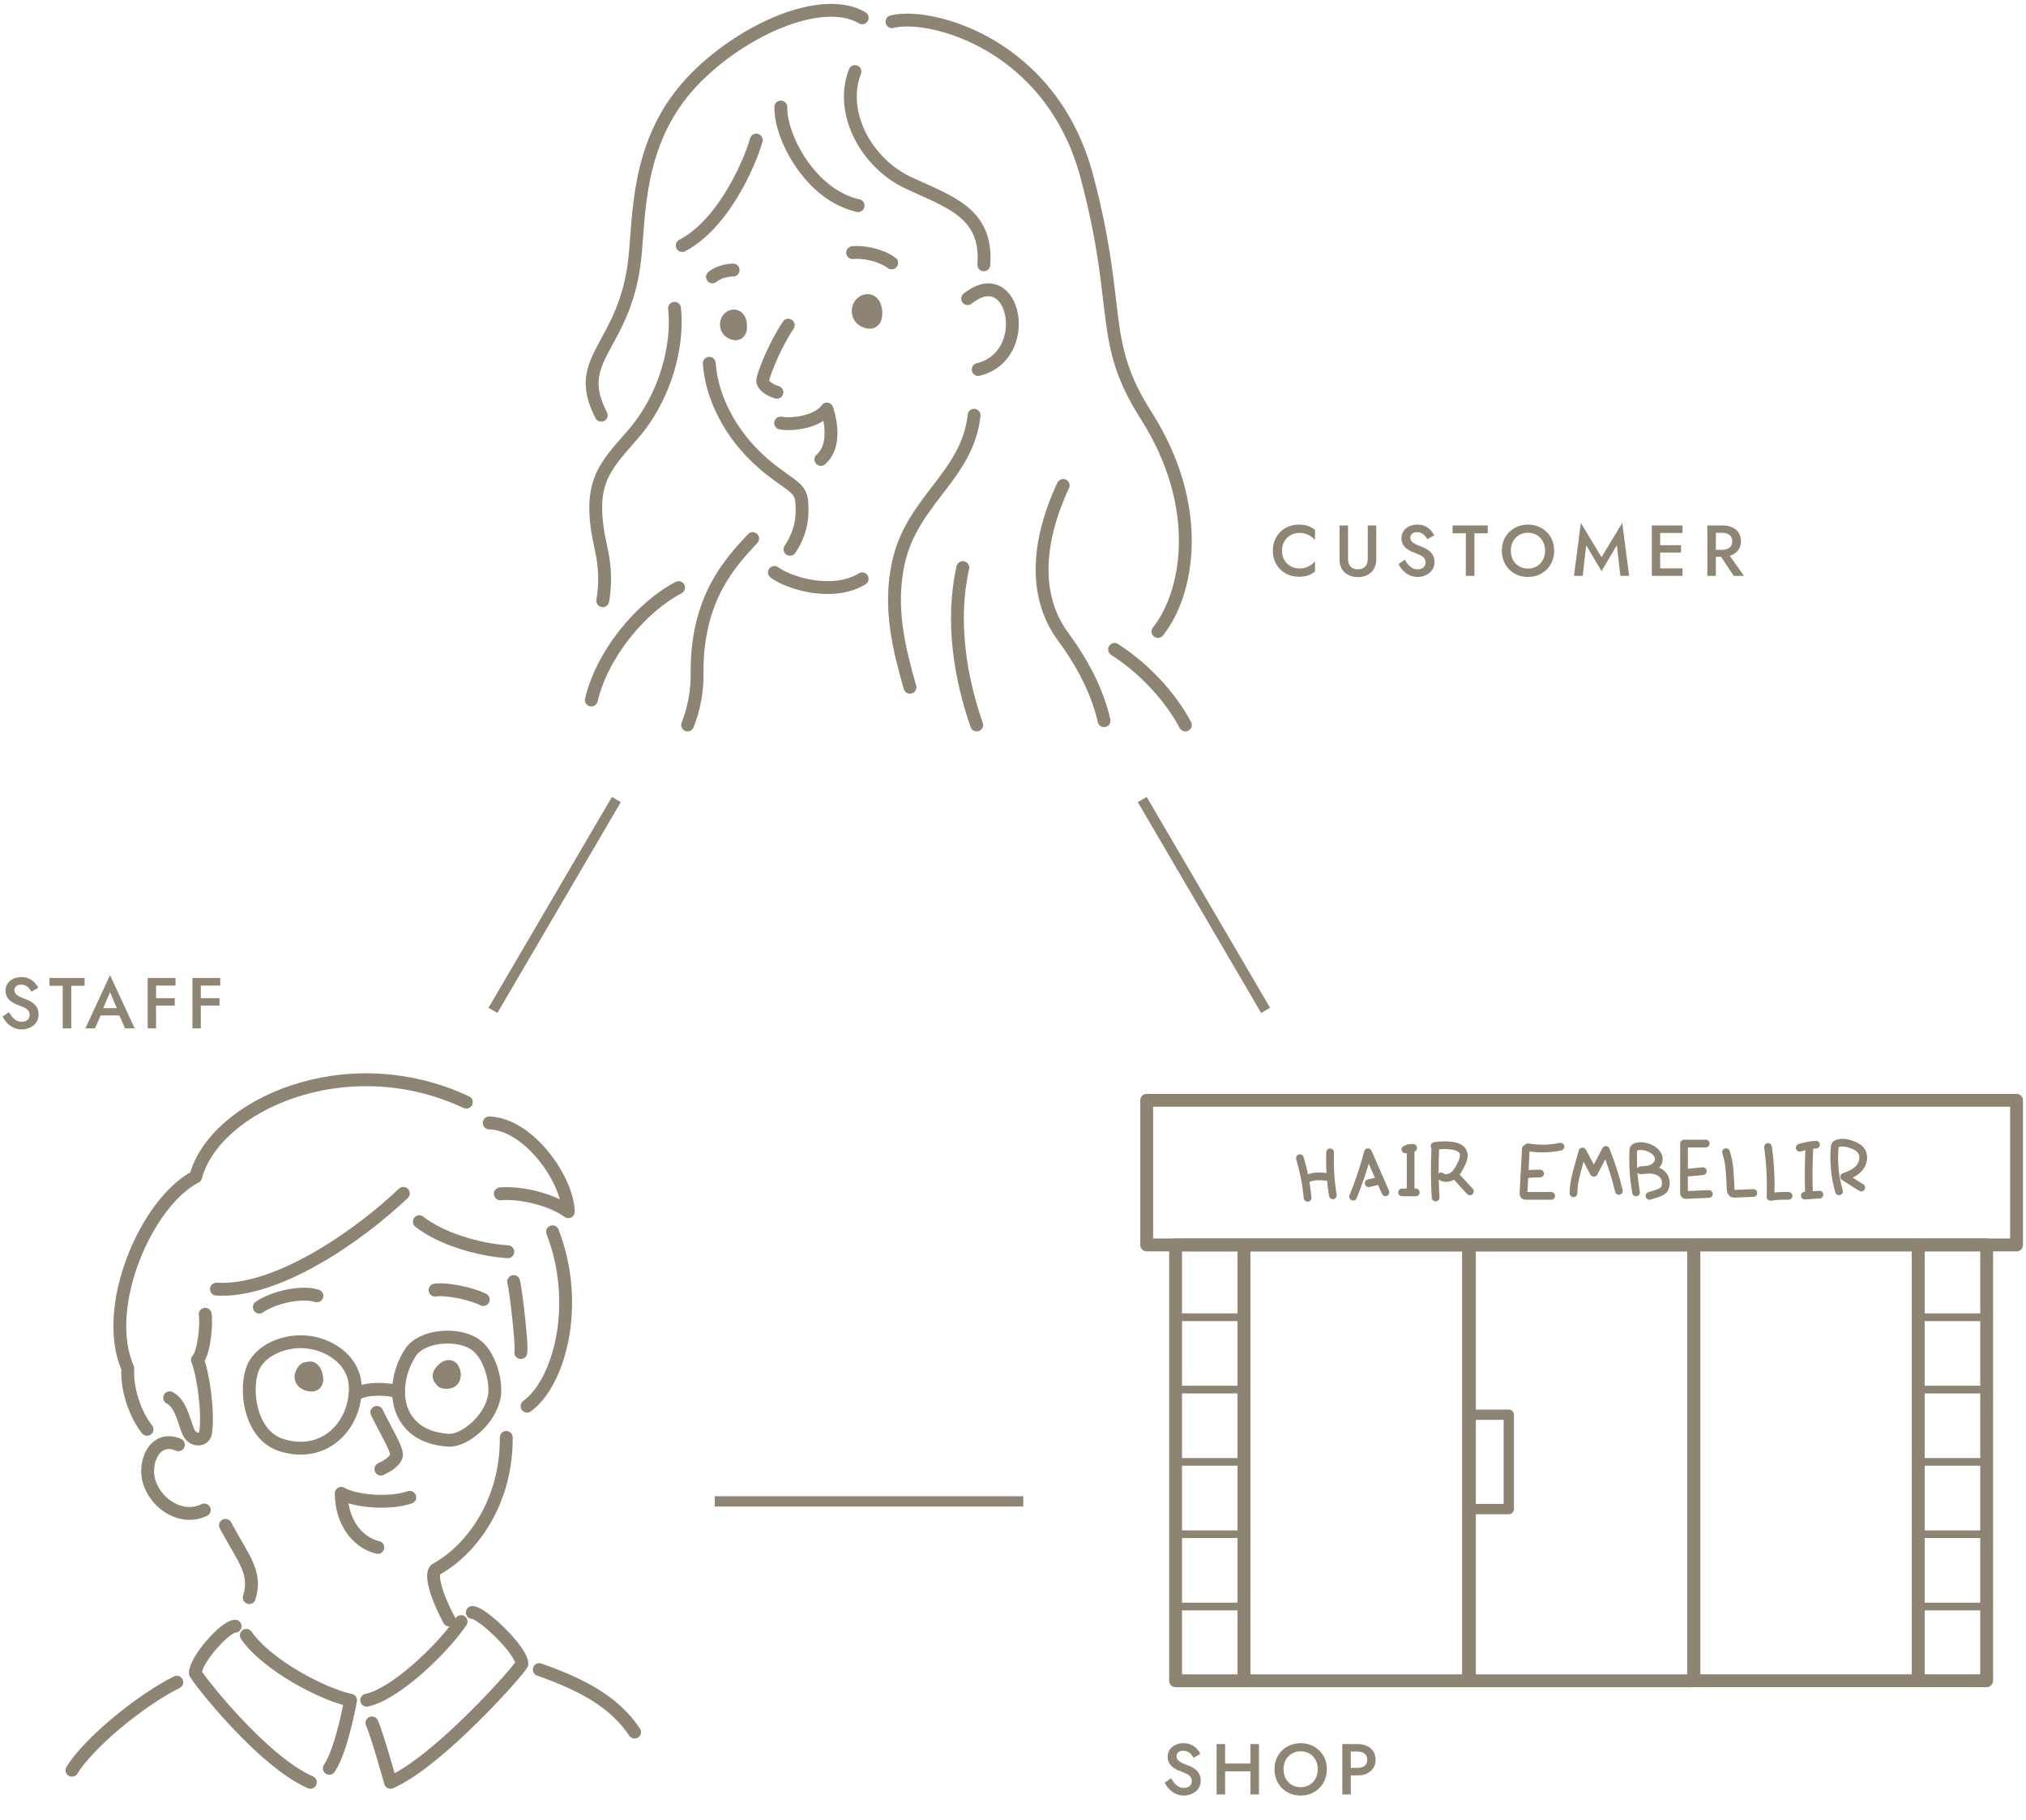 <svg width="394" height="354" viewBox="0 0 394 354" fill="none" xmlns="http://www.w3.org/2000/svg">
<line x1="119.863" y1="155.505" x2="95.863" y2="196.505" stroke="#8F8574" stroke-width="2"/>
<line y1="-1" x2="47.508" y2="-1" transform="matrix(0.505 0.863 0.863 -0.505 223 155)" stroke="#8F8574" stroke-width="2"/>
<line x1="139" y1="292" x2="199" y2="292" stroke="#8F8574" stroke-width="2"/>
<path d="M98.457 279.56C98.549 291.999 91.855 301.316 84.836 305.187C83.546 305.895 84.753 310.249 87.359 315.078" stroke="#8E8473" stroke-width="2.5" stroke-linecap="round" stroke-linejoin="round"/>
<path d="M43.848 296.662C47.387 303.306 49.968 305.795 48.477 310.716" stroke="#8E8473" stroke-width="2.5" stroke-linecap="round" stroke-linejoin="round"/>
<path d="M34.698 280.992C30.069 279.019 27.813 284.481 29.037 288.261C30.485 292.749 35.523 295.754 39.727 293.673" stroke="#8E8473" stroke-width="2.5" stroke-linecap="round" stroke-linejoin="round"/>
<path d="M79.699 291.217C75.628 292.574 69.051 292.008 66.361 290.434C66.361 295.479 69.1 299.909 73.472 300.958" stroke="#8E8473" stroke-width="2.5" stroke-linecap="round" stroke-linejoin="round"/>
<path d="M62.773 261.743C66.295 263.092 69.117 265.939 69.1 270.094C69.076 277.379 62.989 283.723 54.639 281.026C48.169 278.936 47.32 268.837 49.66 265.132C51.849 261.668 57.694 259.786 62.764 261.735L62.773 261.743Z" stroke="#8E8473" stroke-width="2.5" stroke-linecap="round" stroke-linejoin="round"/>
<path d="M92.296 261.402C95.169 263.292 96.576 268.487 96.168 271.359C95.494 276.072 90.323 280.301 87.209 280.11C76.686 279.452 75.595 269.636 79.808 263.075C81.972 259.703 88.874 259.154 92.305 261.41L92.296 261.402Z" stroke="#8E8473" stroke-width="2.5" stroke-linecap="round" stroke-linejoin="round"/>
<path d="M78.434 232.095C70.091 240.079 53.972 251.469 42.091 250.72" stroke="#8E8473" stroke-width="2.5" stroke-linecap="round" stroke-linejoin="round"/>
<path d="M98.757 243.451C93.012 243.093 85.636 240.87 81.548 237.598" stroke="#8E8473" stroke-width="2.5" stroke-linecap="round" stroke-linejoin="round"/>
<path d="M39.902 255.607C40.218 257.488 39.694 263.15 38.395 264.482C39.519 267.18 40.601 274.931 39.968 278.703C39.71 280.226 37.487 280.385 36.646 278.495C35.805 276.605 35.231 273 32.991 271.842" stroke="#8E8473" stroke-width="2.5" stroke-linecap="round" stroke-linejoin="round"/>
<path d="M99.898 249.246C100.356 251.336 101.571 261.502 101.288 263.059" stroke="#8E8473" stroke-width="2.5" stroke-linecap="round" stroke-linejoin="round"/>
<path d="M102.496 273.482C108.773 268.92 112.945 253.758 107.458 239.571" stroke="#8E8473" stroke-width="2.5" stroke-linecap="round" stroke-linejoin="round"/>
<path d="M95.144 218.399C102.812 218.632 110.347 229.331 110.522 235.666C107.374 233.344 101.355 231.828 97.3 232.186" stroke="#8E8473" stroke-width="2.5" stroke-linecap="round" stroke-linejoin="round"/>
<path d="M90.689 214.361C67.227 203.354 41.733 215.035 38.053 228.872C28.47 233.81 19.628 254.258 24.857 266.139C24.574 270.602 26.63 275.581 28.595 277.987" stroke="#8E8473" stroke-width="2.5" stroke-linecap="round" stroke-linejoin="round"/>
<path d="M86.052 268.72C86.285 268.845 86.56 268.87 86.826 268.861C87.176 268.861 87.542 268.803 87.825 268.603C88.458 268.162 88.475 267.221 88.183 266.505C88.084 266.255 87.942 266.006 87.709 265.872C87.434 265.714 87.084 265.739 86.793 265.864C86.501 265.989 86.268 266.214 86.044 266.43C85.769 266.697 85.494 266.996 85.403 267.371C85.311 267.746 85.453 268.204 85.819 268.337C85.819 268.337 85.819 268.603 86.052 268.728V268.72Z" fill="#8E8473" stroke="#8E8473" stroke-width="2.5" stroke-linecap="round" stroke-linejoin="round"/>
<path d="M59.318 266.239C59.084 266.397 58.926 266.647 58.793 266.897C58.618 267.23 58.485 267.604 58.535 267.971C58.627 268.787 59.509 269.286 60.325 269.369C60.608 269.403 60.916 269.394 61.158 269.245C61.449 269.07 61.599 268.728 61.624 268.387C61.649 268.046 61.566 267.713 61.474 267.388C61.358 266.997 61.216 266.589 60.916 266.305C60.617 266.022 60.1 265.931 59.8 266.206C59.8 266.206 59.551 266.072 59.318 266.231V266.239Z" fill="#8E8473" stroke="#8E8473" stroke-width="2.5" stroke-linecap="round" stroke-linejoin="round"/>
<path d="M77.51 270.743C76.003 270.144 71.249 269.736 69.05 271.234" stroke="#8E8473" stroke-width="2.5" stroke-linecap="round" stroke-linejoin="round"/>
<path d="M61.632 252.027C58.427 251.003 52.798 252.485 50.434 254.225" stroke="#8E8473" stroke-width="2.5" stroke-linecap="round" stroke-linejoin="round"/>
<path d="M84.603 250.911C86.951 250.553 91.905 251.669 93.978 252.751" stroke="#8E8473" stroke-width="2.5" stroke-linecap="round" stroke-linejoin="round"/>
<path d="M73.28 274.69C75.203 278.636 77.376 282.025 77.085 283.157C76.793 284.289 75.07 285.272 74.071 285.721" stroke="#8E8473" stroke-width="2.5" stroke-linecap="round" stroke-linejoin="round"/>
<path d="M104.868 324.711C113.236 327.659 119.472 330.997 123.41 336.867" stroke="#8E8473" stroke-width="2.5" stroke-linecap="round" stroke-linejoin="round"/>
<path d="M34.382 327.167C27.13 330.789 17.172 339.073 14 344.285" stroke="#8E8473" stroke-width="2.5" stroke-linecap="round" stroke-linejoin="round"/>
<path d="M45.721 316.277C43.831 316.277 37.995 322.805 37.995 325.402C38.57 326.668 51.008 342.554 60.367 346.642" stroke="#8E8473" stroke-width="2.5" stroke-linecap="round" stroke-linejoin="round"/>
<path d="M47.903 318.059C51.916 323.879 62.864 329.582 68.176 330.673C68.176 330.673 66.478 340.322 64.047 343.919" stroke="#8E8473" stroke-width="2.5" stroke-linecap="round" stroke-linejoin="round"/>
<path d="M91.847 313.605C93.737 313.605 101.497 321.023 101.497 323.621C100.922 324.886 85.303 342.554 75.945 346.642C75.945 346.642 73.347 337.325 72.331 335.085" stroke="#8E8473" stroke-width="2.5" stroke-linecap="round" stroke-linejoin="round"/>
<path d="M89.665 315.386C85.652 321.206 76.627 329.582 71.315 330.673" stroke="#8E8473" stroke-width="2.5" stroke-linecap="round" stroke-linejoin="round"/>
<path d="M167.673 3.465C159.216 -1.58 141.411 7.167 132.673 18.094C123.935 29.021 124.311 41.969 123.484 50.002C121.652 67.694 111.016 69.442 116.926 80.754" stroke="#8E8473" stroke-width="2.5" stroke-linecap="round" stroke-linejoin="round"/>
<path d="M173.46 4.217C180.817 2.338 204.466 8.445 211.353 34.283C218.24 60.121 213.533 66.144 222.863 80.764C234.345 98.766 230.99 115.594 225.184 122.819" stroke="#8E8473" stroke-width="2.5" stroke-linecap="round" stroke-linejoin="round"/>
<path d="M147.077 27.246C145.818 31.699 140.725 43.519 132.673 47.757" stroke="#8E8473" stroke-width="2.5" stroke-linecap="round" stroke-linejoin="round"/>
<path d="M151.85 20.81C151.69 26.447 157.488 37.882 166.883 39.996" stroke="#8E8473" stroke-width="2.5" stroke-linecap="round" stroke-linejoin="round"/>
<path d="M166.263 13.922C163.134 22.069 168.612 31.774 176.598 35.533C184.585 39.291 192.101 41.33 191.322 51.505" stroke="#8E8473" stroke-width="2.5" stroke-linecap="round" stroke-linejoin="round"/>
<path d="M188.183 58.083C197.269 50.726 201.178 69.198 190.222 71.866" stroke="#8E8473" stroke-width="2.5" stroke-linecap="round" stroke-linejoin="round"/>
<path d="M137.935 70.654C138.348 76.921 141.778 84.372 148.411 90.131C153.344 94.416 155.721 94.547 155.928 97.648C156.106 100.392 155.965 103.267 153.635 106.837" stroke="#8E8473" stroke-width="2.5" stroke-linecap="round" stroke-linejoin="round"/>
<path d="M150.6 111.328C153.579 113.517 162.035 116.026 167.672 112.578" stroke="#8E8473" stroke-width="2.5" stroke-linecap="round" stroke-linejoin="round"/>
<path d="M189.433 80.764C188.184 92.537 177.378 97.235 174.71 109.449C172.793 118.244 174.87 126.305 176.965 133.662" stroke="#8E8473" stroke-width="2.5" stroke-linecap="round" stroke-linejoin="round"/>
<path d="M187.244 110.389C184.885 120.79 186.783 131.961 189.94 141" stroke="#8E8473" stroke-width="2.5" stroke-linecap="round" stroke-linejoin="round"/>
<path d="M206.759 94.416C204.476 99.273 198.801 113.057 206.759 123.853C210.874 129.434 213.524 134.94 214.708 140.164" stroke="#8E8473" stroke-width="2.5" stroke-linecap="round" stroke-linejoin="round"/>
<path d="M216.756 126.305C223.906 130.937 228.359 136.922 230.52 141" stroke="#8E8473" stroke-width="2.5" stroke-linecap="round" stroke-linejoin="round"/>
<path d="M131.179 59.962C131.959 67.168 129.46 77.184 123.033 84.55C117.245 91.184 114.051 94.087 116.926 106.837C117.734 110.417 117.753 113.771 117.217 116.834" stroke="#8E8473" stroke-width="2.5" stroke-linecap="round" stroke-linejoin="round"/>
<path d="M146.372 104.751C142.144 109.289 135.408 116.327 135.567 130.975C135.605 134.639 134.9 138.012 133.716 141" stroke="#8E8473" stroke-width="2.5" stroke-linecap="round" stroke-linejoin="round"/>
<path d="M131.969 114.278C124.584 118.159 117.095 127.226 115 136.142" stroke="#8E8473" stroke-width="2.5" stroke-linecap="round" stroke-linejoin="round"/>
<path d="M151.812 82.276C154.293 82.756 159.235 81.891 160.804 79.552C160.804 79.552 163.247 86.166 159.639 89.352" stroke="#8E8473" stroke-width="2.5" stroke-linecap="round" stroke-linejoin="round"/>
<path d="M153.297 63.241C150.478 67.469 148.439 72.928 148.327 73.933C148.214 74.938 149.821 75.953 151.089 76.291" stroke="#8E8473" stroke-width="2.5" stroke-linecap="round" stroke-linejoin="round"/>
<path d="M141.393 63.767C141.609 64.35 142.097 64.678 142.586 64.838C142.952 64.96 143.366 64.989 143.667 64.697C143.986 64.378 144.061 63.786 144.024 63.26C143.826 60.103 140.585 61.587 141.393 63.767Z" fill="#8E8473" stroke="#8E8473" stroke-width="2.5" stroke-linecap="round" stroke-linejoin="round"/>
<path d="M167.043 61.286C167.306 61.991 167.917 62.395 168.528 62.583C168.979 62.724 169.495 62.761 169.871 62.404C170.275 62.019 170.36 61.296 170.322 60.657C170.078 56.823 166.047 58.618 167.053 61.277L167.043 61.286Z" fill="#8E8473" stroke="#8E8473" stroke-width="2.5" stroke-linecap="round" stroke-linejoin="round"/>
<path d="M142.576 52.52C141.27 52.52 139.579 52.99 138.555 53.855" stroke="#8E8473" stroke-width="2.5" stroke-linecap="round" stroke-linejoin="round"/>
<path d="M173.404 51.13C171.459 49.654 167.936 48.884 165.812 49.138" stroke="#8E8473" stroke-width="2.5" stroke-linecap="round" stroke-linejoin="round"/>
<path d="M392.16 214H223V242.13H392.16V214Z" stroke="#8E8473" stroke-width="2.5" stroke-linecap="round" stroke-linejoin="round"/>
<path d="M329.41 242.13H285.76V326.89H329.41V242.13Z" stroke="#8E8473" stroke-width="2.5" stroke-linecap="round" stroke-linejoin="round"/>
<path d="M285.58 242.13H241.93V326.89H285.58V242.13Z" stroke="#8E8473" stroke-width="2.5" stroke-linecap="round" stroke-linejoin="round"/>
<path d="M241.92 242.13H228.62V326.89H241.92V242.13Z" stroke="#8E8473" stroke-width="2.5" stroke-linecap="round" stroke-linejoin="round"/>
<path d="M329.4 326.88H373.05V242.12H329.4V326.88Z" stroke="#8E8473" stroke-width="2.5" stroke-linecap="round" stroke-linejoin="round"/>
<path d="M373.05 326.88H386.35V242.12H373.05V326.88Z" stroke="#8E8473" stroke-width="2.5" stroke-linecap="round" stroke-linejoin="round"/>
<path d="M241.93 256.19H228.62" stroke="#8E8473" stroke-width="1.5" stroke-linecap="round" stroke-linejoin="round"/>
<path d="M241.93 270.26H228.62" stroke="#8E8473" stroke-width="1.5" stroke-linecap="round" stroke-linejoin="round"/>
<path d="M241.93 284.32H228.62" stroke="#8E8473" stroke-width="1.5" stroke-linecap="round" stroke-linejoin="round"/>
<path d="M241.93 298.39H228.62" stroke="#8E8473" stroke-width="1.5" stroke-linecap="round" stroke-linejoin="round"/>
<path d="M241.93 312.45H228.62" stroke="#8E8473" stroke-width="1.5" stroke-linecap="round" stroke-linejoin="round"/>
<path d="M386.36 256.19H373.06" stroke="#8E8473" stroke-width="1.5" stroke-linecap="round" stroke-linejoin="round"/>
<path d="M386.36 270.26H373.06" stroke="#8E8473" stroke-width="1.5" stroke-linecap="round" stroke-linejoin="round"/>
<path d="M386.36 284.32H373.06" stroke="#8E8473" stroke-width="1.5" stroke-linecap="round" stroke-linejoin="round"/>
<path d="M386.36 298.39H373.06" stroke="#8E8473" stroke-width="1.5" stroke-linecap="round" stroke-linejoin="round"/>
<path d="M386.36 312.45H373.06" stroke="#8E8473" stroke-width="1.5" stroke-linecap="round" stroke-linejoin="round"/>
<path d="M293.42 275.15H285.76V293.5H293.42V275.15Z" stroke="#8E8473" stroke-width="2" stroke-linecap="round" stroke-linejoin="round"/>
<path d="M252.8 225.25C253.54 227.76 254.05 230.35 254.29 232.96" stroke="#8E8473" stroke-width="1.5" stroke-linecap="round" stroke-linejoin="round"/>
<path d="M254.29 229.2C255.65 228.66 256.52 228.77 257.99 228.88" stroke="#8E8473" stroke-width="1.5" stroke-linecap="round" stroke-linejoin="round"/>
<path d="M258.67 224.12C258.57 226.92 258.74 229.72 259.2 232.48" stroke="#8E8473" stroke-width="1.5" stroke-linecap="round" stroke-linejoin="round"/>
<path d="M263.14 232.74C264.29 229.93 265.25 227.04 266.03 224.1C267.16 226.69 268.29 229.28 269.43 231.88" stroke="#8E8473" stroke-width="1.5" stroke-linecap="round" stroke-linejoin="round"/>
<path d="M266.17 230.12L267.67 229.78" stroke="#8E8473" stroke-width="1.5" stroke-linecap="round" stroke-linejoin="round"/>
<path d="M273.31 223.56C273.76 223.3 274.3 223.19 274.82 223.26" stroke="#8E8473" stroke-width="1.5" stroke-linecap="round" stroke-linejoin="round"/>
<path d="M274.33 224.08V231.25" stroke="#8E8473" stroke-width="1.5" stroke-linecap="round" stroke-linejoin="round"/>
<path d="M272.66 231.91H275.33" stroke="#8E8473" stroke-width="1.5" stroke-linecap="round" stroke-linejoin="round"/>
<path d="M279.15 222.91C278.97 226.24 278.98 229.58 279.19 232.91" stroke="#8E8473" stroke-width="1.5" stroke-linecap="round" stroke-linejoin="round"/>
<path d="M278.99 222.9C280.11 222.69 281.26 222.67 282.39 222.83C283.22 222.95 284.13 223.24 284.5 223.98C284.9 224.78 284.51 225.74 284.11 226.55C283.73 227.32 283.31 228.1 282.63 228.62C281.95 229.14 280.93 229.32 280.25 228.8" stroke="#8E8473" stroke-width="1.5" stroke-linecap="round" stroke-linejoin="round"/>
<path d="M283.15 228.75L285.86 231.71" stroke="#8E8473" stroke-width="1.5" stroke-linecap="round" stroke-linejoin="round"/>
<path d="M297.15 223.13C299.24 223.5 301.4 223.46 303.48 223.01" stroke="#8E8473" stroke-width="1.5" stroke-linecap="round" stroke-linejoin="round"/>
<path d="M296.73 223.42L296.28 232.04C296.28 232.19 296.28 232.36 296.38 232.47C296.48 232.57 296.64 232.58 296.79 232.58C298.41 232.58 300.04 232.58 301.66 232.58" stroke="#8E8473" stroke-width="1.5" stroke-linecap="round" stroke-linejoin="round"/>
<path d="M296.5 228.44C297.49 228.29 298.49 228.23 299.5 228.24" stroke="#8E8473" stroke-width="1.5" stroke-linecap="round" stroke-linejoin="round"/>
<path d="M306 232.08C306 230.15 306.54 228.26 307.06 226.4C307.29 225.58 307.52 224.77 307.75 223.95C308.49 225.33 309.22 226.72 309.96 228.1C310.74 226.62 311.52 225.13 312.29 223.65C313.33 226.24 314.19 228.9 314.83 231.62" stroke="#8E8473" stroke-width="1.5" stroke-linecap="round" stroke-linejoin="round"/>
<path d="M318.17 231.91C317.69 229.22 317.51 226.47 317.64 223.73C317.64 223.61 317.65 223.49 317.71 223.38C317.79 223.23 317.94 223.14 318.09 223.08C318.76 222.8 319.53 222.88 320.23 223.08C321.47 223.42 322.77 224.42 322.57 225.69C322.45 226.41 321.86 226.97 321.19 227.25C320.52 227.53 319.78 227.57 319.06 227.61C319.88 227.52 320.72 227.42 321.53 227.56C322.34 227.7 323.15 228.09 323.6 228.79C324.06 229.5 324.06 230.45 323.7 231.21C323.34 231.97 321.58 232.3 320.78 232.58" stroke="#8E8473" stroke-width="1.5" stroke-linecap="round" stroke-linejoin="round"/>
<path d="M331.72 222.41H327.5C327.5 225.6 327.5 228.77 327.49 231.95C327.49 232.09 327.49 232.24 327.6 232.33C327.69 232.41 327.83 232.41 327.95 232.41C329.41 232.34 330.87 232.27 332.32 232.21" stroke="#8E8473" stroke-width="1.5" stroke-linecap="round" stroke-linejoin="round"/>
<path d="M327.66 228.12L331.16 227.78" stroke="#8E8473" stroke-width="1.5" stroke-linecap="round" stroke-linejoin="round"/>
<path d="M335.66 224.08C336.45 226.36 336.42 228.83 336.56 231.23C336.58 231.57 336.64 231.96 336.94 232.11C337.09 232.18 337.26 232.18 337.42 232.17C338.61 232.12 339.8 232.07 340.98 232.02" stroke="#8E8473" stroke-width="1.5" stroke-linecap="round" stroke-linejoin="round"/>
<path d="M343.83 223.08C344.28 226.29 344.44 229.54 344.31 232.78C345.47 232.6 346.66 232.54 347.83 232.58" stroke="#8E8473" stroke-width="1.5" stroke-linecap="round" stroke-linejoin="round"/>
<path d="M349.99 223.23C351.02 222.9 352.09 222.7 353.16 222.62" stroke="#8E8473" stroke-width="1.5" stroke-linecap="round" stroke-linejoin="round"/>
<path d="M351.88 223.08C351.72 226.08 351.69 229.08 351.79 232.08" stroke="#8E8473" stroke-width="1.5" stroke-linecap="round" stroke-linejoin="round"/>
<path d="M350.99 232.53L353.83 232.34" stroke="#8E8473" stroke-width="1.5" stroke-linecap="round" stroke-linejoin="round"/>
<path d="M357.64 231.7C356.83 228.92 356.54 225.99 356.8 223.1C356.81 222.96 356.83 222.82 356.9 222.7C357 222.53 357.19 222.44 357.37 222.38C358.25 222.09 359.22 222.28 360.09 222.59C360.83 222.85 361.58 223.23 362.01 223.89C362.64 224.87 362.35 226.23 361.61 227.12C360.87 228.01 359.75 228.51 358.65 228.88C359.75 229.58 360.85 230.27 361.96 230.97" stroke="#8E8473" stroke-width="1.5" stroke-linecap="round" stroke-linejoin="round"/>
<path d="M249.31 107.1C249.31 107.791 249.464 108.397 249.772 108.92C250.089 109.443 250.5 109.849 251.004 110.138C251.517 110.418 252.073 110.558 252.67 110.558C253.137 110.558 253.557 110.497 253.93 110.376C254.303 110.255 254.639 110.091 254.938 109.886C255.246 109.671 255.512 109.433 255.736 109.172V111.132C255.325 111.468 254.882 111.725 254.406 111.902C253.93 112.079 253.333 112.168 252.614 112.168C251.895 112.168 251.223 112.047 250.598 111.804C249.982 111.561 249.445 111.211 248.988 110.754C248.531 110.297 248.171 109.76 247.91 109.144C247.658 108.519 247.532 107.837 247.532 107.1C247.532 106.363 247.658 105.686 247.91 105.07C248.171 104.445 248.531 103.903 248.988 103.446C249.445 102.989 249.982 102.639 250.598 102.396C251.223 102.153 251.895 102.032 252.614 102.032C253.333 102.032 253.93 102.121 254.406 102.298C254.882 102.475 255.325 102.732 255.736 103.068V105.028C255.512 104.767 255.246 104.533 254.938 104.328C254.639 104.113 254.303 103.945 253.93 103.824C253.557 103.703 253.137 103.642 252.67 103.642C252.073 103.642 251.517 103.787 251.004 104.076C250.5 104.356 250.089 104.757 249.772 105.28C249.464 105.793 249.31 106.4 249.31 107.1ZM260.502 102.2H262.154V108.71C262.154 109.317 262.312 109.807 262.63 110.18C262.956 110.544 263.437 110.726 264.072 110.726C264.697 110.726 265.173 110.544 265.5 110.18C265.826 109.807 265.99 109.317 265.99 108.71V102.2H267.642V108.78C267.642 109.321 267.553 109.807 267.376 110.236C267.208 110.656 266.965 111.015 266.648 111.314C266.33 111.613 265.952 111.841 265.514 112C265.075 112.159 264.594 112.238 264.072 112.238C263.549 112.238 263.068 112.159 262.63 112C262.191 111.841 261.808 111.613 261.482 111.314C261.164 111.015 260.922 110.656 260.754 110.236C260.586 109.807 260.502 109.321 260.502 108.78V102.2ZM273.203 108.85C273.418 109.223 273.647 109.555 273.889 109.844C274.141 110.124 274.417 110.343 274.715 110.502C275.014 110.651 275.35 110.726 275.723 110.726C276.171 110.726 276.535 110.605 276.815 110.362C277.095 110.119 277.235 109.807 277.235 109.424C277.235 109.06 277.147 108.771 276.969 108.556C276.792 108.332 276.545 108.145 276.227 107.996C275.919 107.837 275.56 107.683 275.149 107.534C274.907 107.45 274.636 107.338 274.337 107.198C274.039 107.049 273.754 106.867 273.483 106.652C273.213 106.428 272.989 106.157 272.811 105.84C272.634 105.513 272.545 105.121 272.545 104.664C272.545 104.141 272.681 103.684 272.951 103.292C273.222 102.891 273.586 102.583 274.043 102.368C274.51 102.144 275.037 102.032 275.625 102.032C276.204 102.032 276.708 102.135 277.137 102.34C277.567 102.545 277.926 102.807 278.215 103.124C278.514 103.441 278.747 103.773 278.915 104.118L277.571 104.874C277.45 104.631 277.296 104.407 277.109 104.202C276.923 103.987 276.703 103.819 276.451 103.698C276.209 103.567 275.924 103.502 275.597 103.502C275.14 103.502 274.804 103.609 274.589 103.824C274.375 104.029 274.267 104.272 274.267 104.552C274.267 104.804 274.342 105.033 274.491 105.238C274.65 105.434 274.893 105.621 275.219 105.798C275.546 105.975 275.971 106.157 276.493 106.344C276.783 106.447 277.072 106.577 277.361 106.736C277.66 106.895 277.931 107.095 278.173 107.338C278.416 107.571 278.607 107.847 278.747 108.164C278.897 108.481 278.971 108.855 278.971 109.284C278.971 109.741 278.883 110.152 278.705 110.516C278.528 110.88 278.285 111.188 277.977 111.44C277.669 111.683 277.319 111.869 276.927 112C276.545 112.14 276.143 112.21 275.723 112.21C275.145 112.21 274.608 112.098 274.113 111.874C273.628 111.641 273.203 111.333 272.839 110.95C272.475 110.567 272.186 110.152 271.971 109.704L273.203 108.85ZM282.487 103.726V102.2H289.319V103.726H286.729V112H285.063V103.726H282.487ZM293.814 107.1C293.814 107.772 293.954 108.374 294.234 108.906C294.523 109.429 294.92 109.839 295.424 110.138C295.928 110.437 296.502 110.586 297.146 110.586C297.799 110.586 298.373 110.437 298.868 110.138C299.372 109.839 299.764 109.429 300.044 108.906C300.333 108.374 300.478 107.772 300.478 107.1C300.478 106.428 300.338 105.831 300.058 105.308C299.778 104.776 299.386 104.361 298.882 104.062C298.387 103.763 297.809 103.614 297.146 103.614C296.502 103.614 295.928 103.763 295.424 104.062C294.92 104.361 294.523 104.776 294.234 105.308C293.954 105.831 293.814 106.428 293.814 107.1ZM292.064 107.1C292.064 106.363 292.19 105.686 292.442 105.07C292.694 104.454 293.049 103.922 293.506 103.474C293.973 103.017 294.514 102.662 295.13 102.41C295.755 102.158 296.427 102.032 297.146 102.032C297.883 102.032 298.56 102.158 299.176 102.41C299.792 102.662 300.329 103.017 300.786 103.474C301.253 103.922 301.612 104.454 301.864 105.07C302.116 105.686 302.242 106.363 302.242 107.1C302.242 107.828 302.116 108.505 301.864 109.13C301.612 109.755 301.257 110.297 300.8 110.754C300.343 111.211 299.801 111.571 299.176 111.832C298.56 112.084 297.883 112.21 297.146 112.21C296.418 112.21 295.741 112.084 295.116 111.832C294.491 111.571 293.949 111.211 293.492 110.754C293.044 110.297 292.694 109.755 292.442 109.13C292.19 108.505 292.064 107.828 292.064 107.1ZM308.469 106.036L307.797 112H306.089L307.433 101.71L311.451 108.36L315.483 101.71L316.827 112H315.119L314.433 106.036L311.451 111.09L308.469 106.036ZM322.256 112V110.544H327.198V112H322.256ZM322.256 103.656V102.2H327.198V103.656H322.256ZM322.256 107.464V106.036H326.918V107.464H322.256ZM321.234 102.2H322.858V112H321.234V102.2ZM334.048 107.324H335.84L339.158 112H337.17L334.048 107.324ZM332.032 102.2H333.684V112H332.032V102.2ZM333.012 103.628V102.2H335.056C335.765 102.2 336.381 102.326 336.904 102.578C337.436 102.83 337.847 103.185 338.136 103.642C338.425 104.09 338.57 104.622 338.57 105.238C338.57 105.854 338.425 106.391 338.136 106.848C337.847 107.305 337.436 107.66 336.904 107.912C336.381 108.164 335.765 108.29 335.056 108.29H333.012V106.932H334.986C335.359 106.932 335.686 106.867 335.966 106.736C336.255 106.605 336.479 106.419 336.638 106.176C336.797 105.924 336.876 105.625 336.876 105.28C336.876 104.925 336.797 104.627 336.638 104.384C336.479 104.141 336.255 103.955 335.966 103.824C335.686 103.693 335.359 103.628 334.986 103.628H333.012Z" fill="#8F8574"/>
<path d="M1.736 196.85C1.951 197.223 2.179 197.555 2.422 197.844C2.674 198.124 2.949 198.343 3.248 198.502C3.547 198.651 3.883 198.726 4.256 198.726C4.704 198.726 5.068 198.605 5.348 198.362C5.628 198.119 5.768 197.807 5.768 197.424C5.768 197.06 5.679 196.771 5.502 196.556C5.325 196.332 5.077 196.145 4.76 195.996C4.452 195.837 4.093 195.683 3.682 195.534C3.439 195.45 3.169 195.338 2.87 195.198C2.571 195.049 2.287 194.867 2.016 194.652C1.745 194.428 1.521 194.157 1.344 193.84C1.167 193.513 1.078 193.121 1.078 192.664C1.078 192.141 1.213 191.684 1.484 191.292C1.755 190.891 2.119 190.583 2.576 190.368C3.043 190.144 3.57 190.032 4.158 190.032C4.737 190.032 5.241 190.135 5.67 190.34C6.099 190.545 6.459 190.807 6.748 191.124C7.047 191.441 7.28 191.773 7.448 192.118L6.104 192.874C5.983 192.631 5.829 192.407 5.642 192.202C5.455 191.987 5.236 191.819 4.984 191.698C4.741 191.567 4.457 191.502 4.13 191.502C3.673 191.502 3.337 191.609 3.122 191.824C2.907 192.029 2.8 192.272 2.8 192.552C2.8 192.804 2.875 193.033 3.024 193.238C3.183 193.434 3.425 193.621 3.752 193.798C4.079 193.975 4.503 194.157 5.026 194.344C5.315 194.447 5.605 194.577 5.894 194.736C6.193 194.895 6.463 195.095 6.706 195.338C6.949 195.571 7.14 195.847 7.28 196.164C7.429 196.481 7.504 196.855 7.504 197.284C7.504 197.741 7.415 198.152 7.238 198.516C7.061 198.88 6.818 199.188 6.51 199.44C6.202 199.683 5.852 199.869 5.46 200C5.077 200.14 4.676 200.21 4.256 200.21C3.677 200.21 3.141 200.098 2.646 199.874C2.161 199.641 1.736 199.333 1.372 198.95C1.008 198.567 0.719 198.152 0.504 197.704L1.736 196.85ZM9.619 191.726L9.619 190.2H16.451V191.726H13.861V200H12.195V191.726H9.619ZM18.836 197.48L19.144 196.08H23.694L24.016 197.48H18.836ZM21.398 192.972L19.858 196.57L19.83 196.934L18.472 200H16.61L21.398 189.654L26.186 200H24.324L22.994 197.018L22.952 196.612L21.398 192.972ZM29.748 191.684V190.2H34.13V191.684H29.748ZM29.748 195.576V194.134H33.99V195.576H29.748ZM28.726 190.2H30.35L30.35 200H28.726L28.726 190.2ZM38.448 191.684V190.2H42.83V191.684H38.448ZM38.448 195.576V194.134H42.69V195.576H38.448ZM37.426 190.2H39.05V200H37.426V190.2Z" fill="#8F8574"/>
<path d="M227.736 345.85C227.951 346.223 228.179 346.555 228.422 346.844C228.674 347.124 228.949 347.343 229.248 347.502C229.547 347.651 229.883 347.726 230.256 347.726C230.704 347.726 231.068 347.605 231.348 347.362C231.628 347.119 231.768 346.807 231.768 346.424C231.768 346.06 231.679 345.771 231.502 345.556C231.325 345.332 231.077 345.145 230.76 344.996C230.452 344.837 230.093 344.683 229.682 344.534C229.439 344.45 229.169 344.338 228.87 344.198C228.571 344.049 228.287 343.867 228.016 343.652C227.745 343.428 227.521 343.157 227.344 342.84C227.167 342.513 227.078 342.121 227.078 341.664C227.078 341.141 227.213 340.684 227.484 340.292C227.755 339.891 228.119 339.583 228.576 339.368C229.043 339.144 229.57 339.032 230.158 339.032C230.737 339.032 231.241 339.135 231.67 339.34C232.099 339.545 232.459 339.807 232.748 340.124C233.047 340.441 233.28 340.773 233.448 341.118L232.104 341.874C231.983 341.631 231.829 341.407 231.642 341.202C231.455 340.987 231.236 340.819 230.984 340.698C230.741 340.567 230.457 340.502 230.13 340.502C229.673 340.502 229.337 340.609 229.122 340.824C228.907 341.029 228.8 341.272 228.8 341.552C228.8 341.804 228.875 342.033 229.024 342.238C229.183 342.434 229.425 342.621 229.752 342.798C230.079 342.975 230.503 343.157 231.026 343.344C231.315 343.447 231.605 343.577 231.894 343.736C232.193 343.895 232.463 344.095 232.706 344.338C232.949 344.571 233.14 344.847 233.28 345.164C233.429 345.481 233.504 345.855 233.504 346.284C233.504 346.741 233.415 347.152 233.238 347.516C233.061 347.88 232.818 348.188 232.51 348.44C232.202 348.683 231.852 348.869 231.46 349C231.077 349.14 230.676 349.21 230.256 349.21C229.677 349.21 229.141 349.098 228.646 348.874C228.161 348.641 227.736 348.333 227.372 347.95C227.008 347.567 226.719 347.152 226.504 346.704L227.736 345.85ZM237.257 344.506V342.98H244.243V344.506H237.257ZM243.179 339.2H244.831V349H243.179V339.2ZM236.599 339.2H238.251V349H236.599V339.2ZM249.607 344.1C249.607 344.772 249.747 345.374 250.027 345.906C250.317 346.429 250.713 346.839 251.217 347.138C251.721 347.437 252.295 347.586 252.939 347.586C253.593 347.586 254.167 347.437 254.661 347.138C255.165 346.839 255.557 346.429 255.837 345.906C256.127 345.374 256.271 344.772 256.271 344.1C256.271 343.428 256.131 342.831 255.851 342.308C255.571 341.776 255.179 341.361 254.675 341.062C254.181 340.763 253.602 340.614 252.939 340.614C252.295 340.614 251.721 340.763 251.217 341.062C250.713 341.361 250.317 341.776 250.027 342.308C249.747 342.831 249.607 343.428 249.607 344.1ZM247.857 344.1C247.857 343.363 247.983 342.686 248.235 342.07C248.487 341.454 248.842 340.922 249.299 340.474C249.766 340.017 250.307 339.662 250.923 339.41C251.549 339.158 252.221 339.032 252.939 339.032C253.677 339.032 254.353 339.158 254.969 339.41C255.585 339.662 256.122 340.017 256.579 340.474C257.046 340.922 257.405 341.454 257.657 342.07C257.909 342.686 258.035 343.363 258.035 344.1C258.035 344.828 257.909 345.505 257.657 346.13C257.405 346.755 257.051 347.297 256.593 347.754C256.136 348.211 255.595 348.571 254.969 348.832C254.353 349.084 253.677 349.21 252.939 349.21C252.211 349.21 251.535 349.084 250.909 348.832C250.284 348.571 249.743 348.211 249.285 347.754C248.837 347.297 248.487 346.755 248.235 346.13C247.983 345.505 247.857 344.828 247.857 344.1ZM261.042 339.2H262.694V349H261.042V339.2ZM262.022 340.656V339.2H263.996C264.705 339.2 265.321 339.326 265.844 339.578C266.376 339.821 266.787 340.171 267.076 340.628C267.365 341.076 267.51 341.613 267.51 342.238C267.51 342.863 267.365 343.405 267.076 343.862C266.787 344.319 266.376 344.674 265.844 344.926C265.321 345.169 264.705 345.29 263.996 345.29H262.022V343.834H263.996C264.565 343.834 265.023 343.699 265.368 343.428C265.713 343.157 265.886 342.761 265.886 342.238C265.886 341.715 265.713 341.323 265.368 341.062C265.023 340.791 264.565 340.656 263.996 340.656H262.022Z" fill="#8F8574"/>
</svg>

